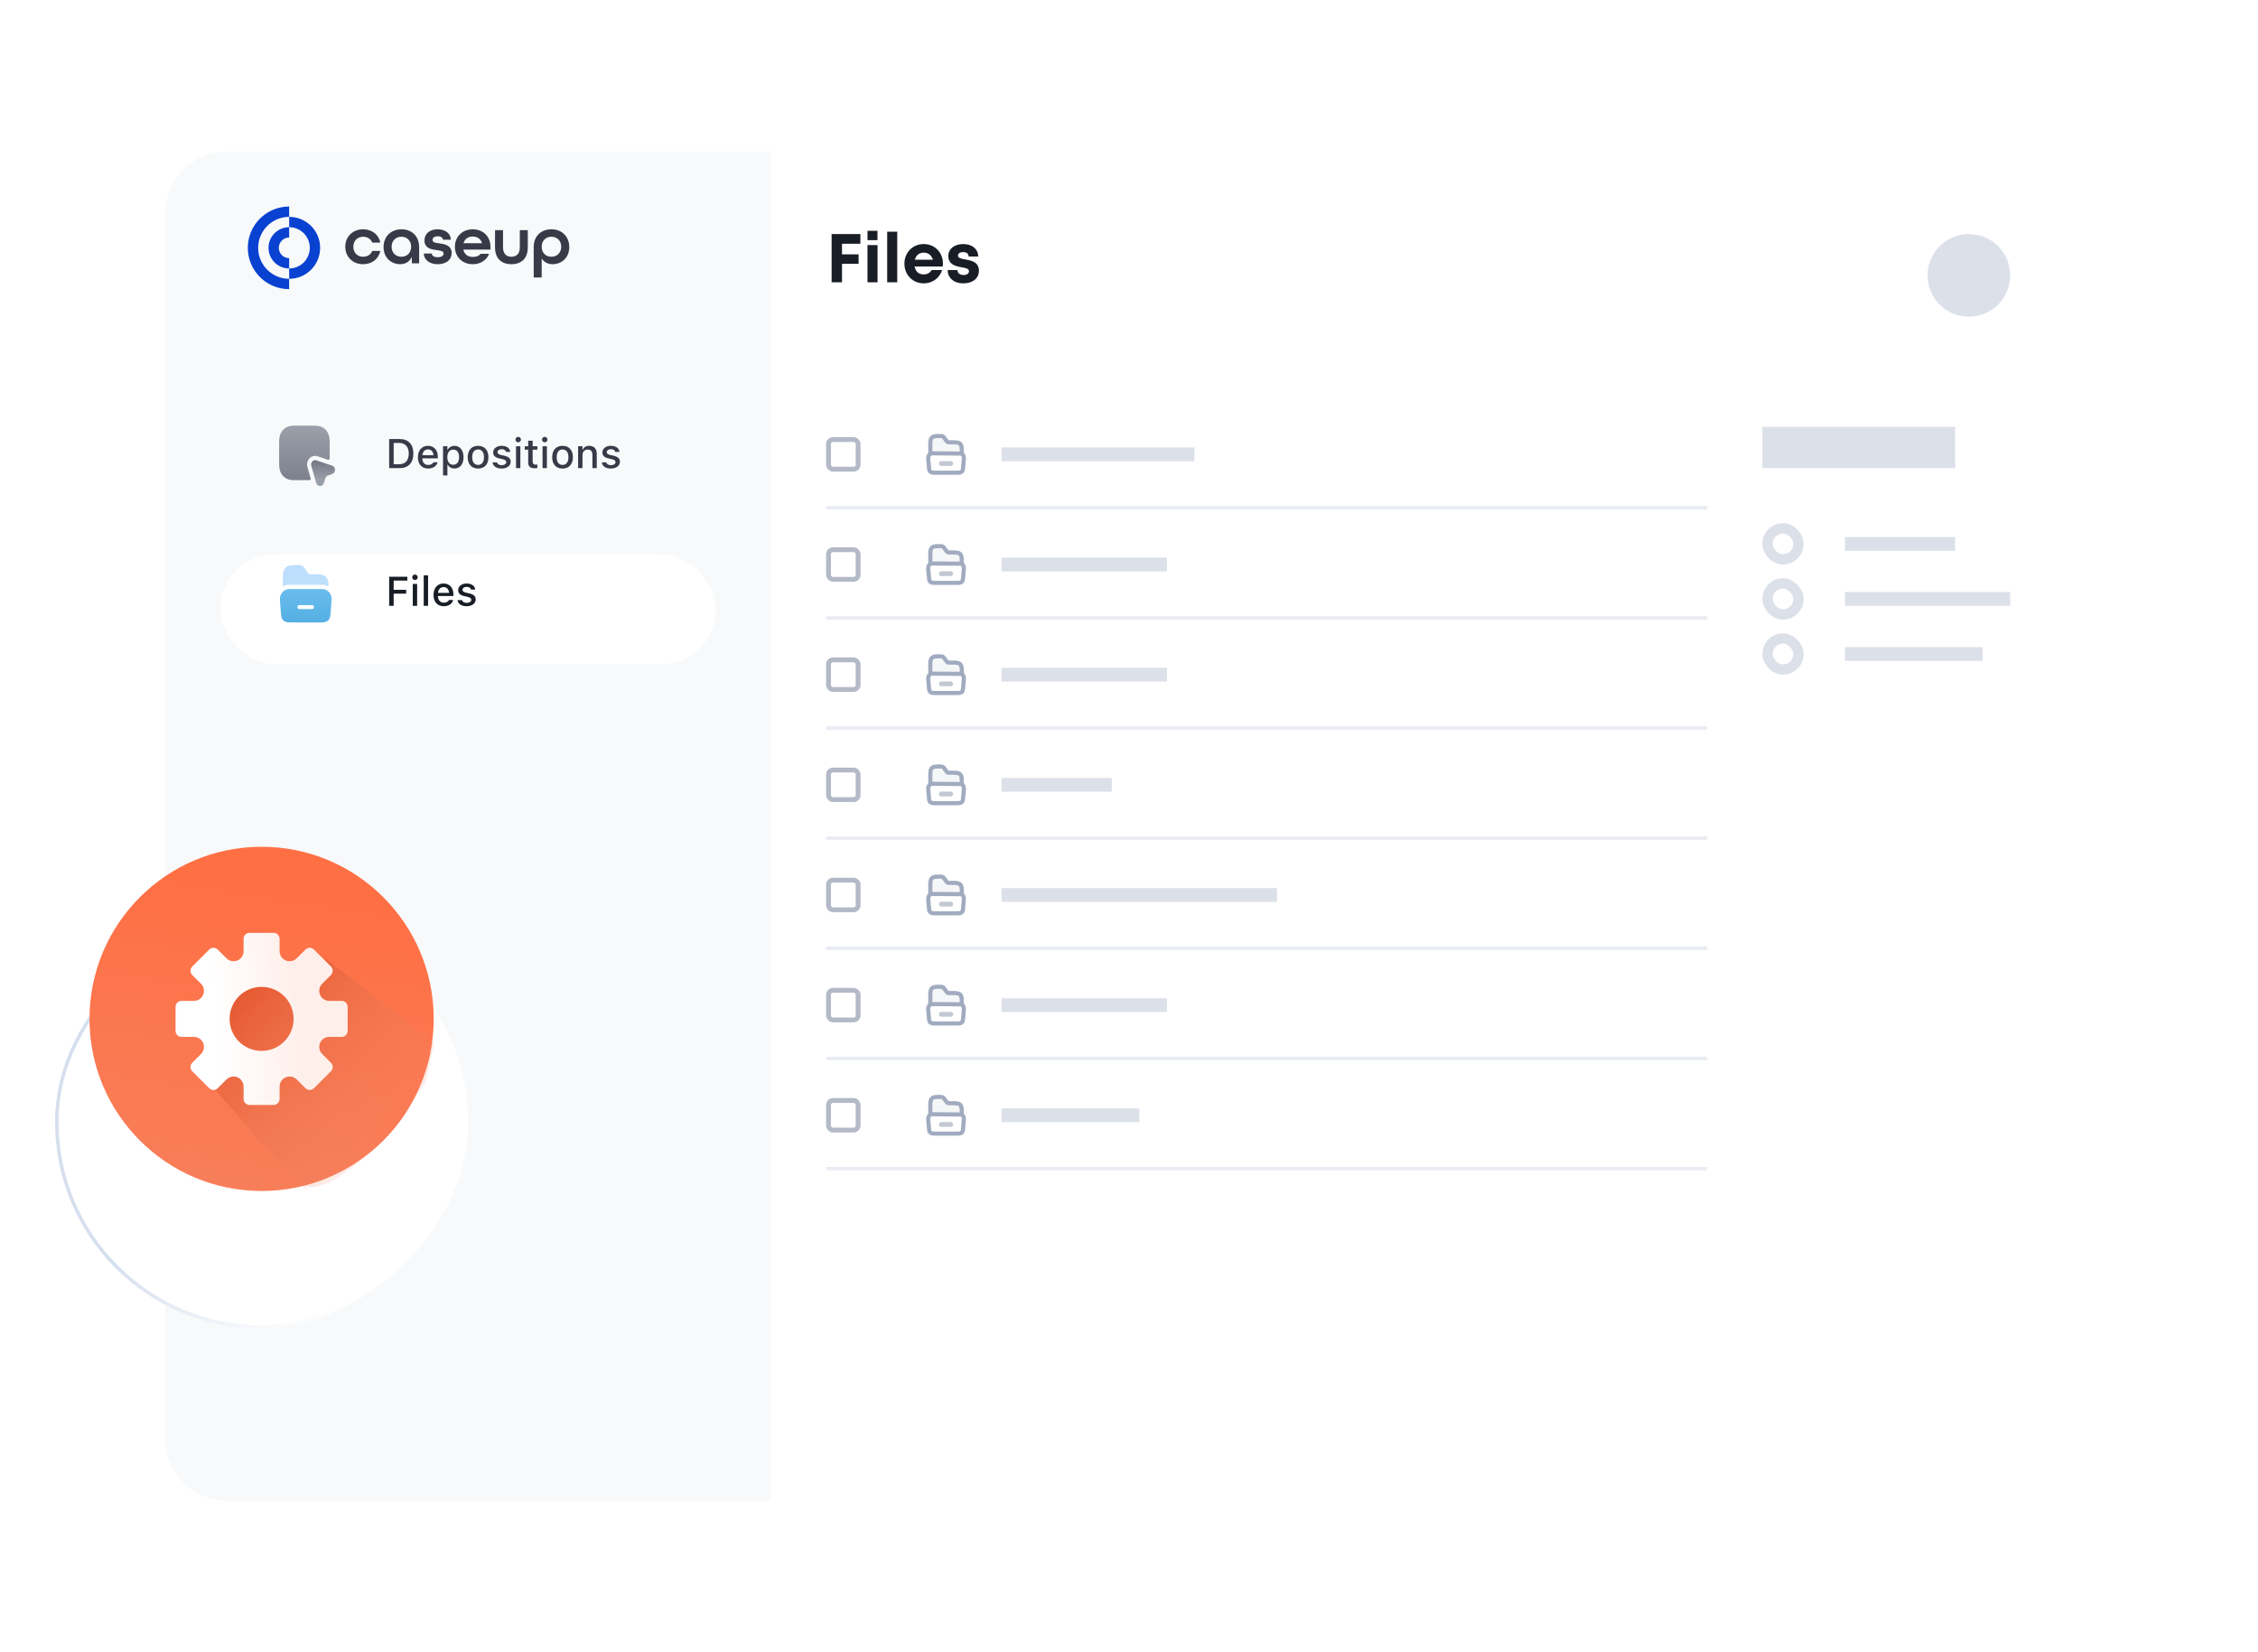 <svg width="656" height="480" viewBox="0 0 656 480" fill="none" xmlns="http://www.w3.org/2000/svg">
<g clip-path="url(#clip0_408_7258)">
<rect x="48" y="44" width="560" height="392" rx="16" fill="white"/>
<path d="M48 62C48 52.059 56.059 44 66 44H224V436H66C56.059 436 48 427.941 48 418V62Z" fill="#F8F9FA"/>
<path d="M105.502 76.754C108.115 76.754 110.026 75.174 110.494 72.892H108.154C107.745 73.926 106.77 74.589 105.502 74.589C103.806 74.589 102.655 73.38 102.655 71.683C102.655 69.987 103.806 68.778 105.502 68.778C106.77 68.778 107.745 69.441 108.154 70.475H110.494C110.026 68.193 108.115 66.614 105.502 66.614C102.46 66.614 100.315 68.758 100.315 71.683C100.315 74.609 102.46 76.754 105.502 76.754Z" fill="#383A48"/>
<path d="M116.229 76.754C117.75 76.754 119.056 76.032 119.641 74.609V76.5H121.767V71.761C121.767 68.661 119.661 66.614 116.638 66.614C113.577 66.614 111.432 68.719 111.432 71.781C111.432 75.076 113.889 76.754 116.229 76.754ZM116.619 74.589C114.922 74.589 113.772 73.38 113.772 71.683C113.772 69.987 114.922 68.778 116.619 68.778C118.315 68.778 119.446 69.987 119.446 71.683C119.446 73.38 118.315 74.589 116.619 74.589Z" fill="#383A48"/>
<path d="M127.176 76.754C129.633 76.754 131.213 75.466 131.213 73.516C131.213 71.118 128.853 70.865 127.566 70.689C126.533 70.552 125.655 70.436 125.655 69.695C125.655 69.129 126.162 68.641 127.176 68.641C128.093 68.641 128.639 69.051 128.697 69.636H130.998C130.94 67.939 129.497 66.614 127.137 66.614C124.817 66.614 123.315 67.9 123.315 69.87C123.315 72.23 125.499 72.483 126.981 72.678C128.015 72.814 128.873 72.912 128.873 73.653C128.873 74.238 128.366 74.725 127.176 74.725C126.045 74.725 125.48 74.296 125.46 73.653H123.12C123.179 75.447 124.719 76.754 127.176 76.754Z" fill="#383A48"/>
<path d="M137.348 76.754C139.629 76.754 141.384 75.564 142.106 73.731H139.629C139.142 74.355 138.381 74.647 137.348 74.647C135.983 74.647 134.91 73.906 134.598 72.502H142.496V71.683C142.496 68.758 140.39 66.614 137.348 66.614C134.306 66.614 132.161 68.758 132.161 71.683C132.161 74.609 134.306 76.754 137.348 76.754ZM134.657 70.65C135.027 69.382 136.041 68.719 137.348 68.719C138.615 68.719 139.668 69.363 140.039 70.65H134.657Z" fill="#383A48"/>
<path d="M148.577 76.754C151.424 76.754 153.335 75.096 153.335 71.879V66.867H151.015V71.879C151.015 73.712 150.04 74.589 148.577 74.589C147.115 74.589 146.14 73.712 146.14 71.879V66.867H143.819V71.879C143.819 75.115 145.73 76.754 148.577 76.754Z" fill="#383A48"/>
<path d="M155.05 80.615H157.371V75.096C158.053 76.168 159.204 76.754 160.588 76.754C162.928 76.754 165.385 75.076 165.385 71.781C165.385 68.719 163.24 66.614 160.179 66.614C157.156 66.614 155.05 68.641 155.05 71.761V80.615ZM160.198 74.589C158.502 74.589 157.371 73.38 157.371 71.683C157.371 69.987 158.502 68.778 160.198 68.778C161.895 68.778 163.045 69.987 163.045 71.683C163.045 73.38 161.895 74.589 160.198 74.589Z" fill="#383A48"/>
<path d="M75.515 69C75.185 69.94 75.005 70.95 75.005 72C75.005 73.05 75.185 74.06 75.515 75C75.91 76.115 76.52 77.135 77.295 78C78.94 79.84 81.335 81 84 81V84C80.955 84 78.175 82.865 76.06 81C75.09 80.14 74.255 79.13 73.605 78C73.065 77.07 72.65 76.065 72.375 75C72.13 74.04 72 73.035 72 72C72 70.965 72.13 69.96 72.375 69C72.65 67.935 73.065 66.93 73.605 66C74.255 64.87 75.09 63.86 76.06 63C78.18 61.13 80.96 60 84.005 60V63C81.34 63 78.945 64.16 77.3 66C76.525 66.865 75.915 67.88 75.52 69H75.515Z" fill="#0941D0"/>
<path d="M93.005 72C93.005 73.05 92.825 74.06 92.495 75C92.1 76.115 91.49 77.135 90.715 78C89.07 79.84 86.675 81 84.01 81V78C86.23 78 88.17 76.79 89.205 75C89.715 74.115 90.01 73.095 90.01 72C90.01 70.905 89.715 69.885 89.205 69C88.17 67.21 86.23 66 84.01 66V63C86.675 63 89.07 64.16 90.715 66C91.49 66.865 92.1 67.88 92.495 69C92.825 69.94 93.005 70.95 93.005 72V72Z" fill="#0941D0"/>
<path d="M81.005 72C81.005 73.655 82.345 75 84.005 75V78C81.785 78 79.845 76.79 78.81 75C78.3 74.115 78.005 73.095 78.005 72C78.005 70.905 78.295 69.885 78.81 69C79.845 67.21 81.785 66 84.005 66V69C82.345 69 81.005 70.34 81.005 72Z" fill="#0941D0"/>
<g filter="url(#filter0_dd_408_7258)">
<rect x="64" y="156" width="144" height="32" rx="16" fill="white"/>
</g>
<path d="M113.061 136H116.113C118.633 136 120.092 134.441 120.092 131.758V131.746C120.092 129.092 118.621 127.545 116.113 127.545H113.061V136ZM114.373 134.869V128.676H115.967C117.719 128.676 118.756 129.818 118.756 131.764V131.775C118.756 133.738 117.736 134.869 115.967 134.869H114.373ZM124.398 136.123C126.027 136.123 126.906 135.186 127.117 134.348L127.129 134.295L125.904 134.301L125.881 134.348C125.729 134.676 125.242 135.08 124.428 135.08C123.379 135.08 122.711 134.371 122.688 133.152H127.199V132.707C127.199 130.797 126.109 129.514 124.334 129.514C122.559 129.514 121.41 130.844 121.41 132.83V132.836C121.41 134.852 122.535 136.123 124.398 136.123ZM124.34 130.557C125.201 130.557 125.84 131.107 125.939 132.244H122.705C122.816 131.148 123.473 130.557 124.34 130.557ZM128.711 138.121H129.982V134.992H130.076C130.416 135.678 131.16 136.105 132.033 136.105C133.65 136.105 134.67 134.84 134.67 132.824V132.812C134.67 130.809 133.639 129.525 132.033 129.525C131.143 129.525 130.445 129.941 130.076 130.639H129.982V129.637H128.711V138.121ZM131.676 135.021C130.615 135.021 129.959 134.184 129.959 132.824V132.812C129.959 131.453 130.615 130.615 131.676 130.615C132.736 130.615 133.375 131.441 133.375 132.812V132.824C133.375 134.189 132.736 135.021 131.676 135.021ZM138.895 136.123C140.758 136.123 141.9 134.875 141.9 132.824V132.812C141.9 130.762 140.752 129.514 138.895 129.514C137.031 129.514 135.883 130.768 135.883 132.812V132.824C135.883 134.875 137.025 136.123 138.895 136.123ZM138.895 135.062C137.799 135.062 137.184 134.236 137.184 132.824V132.812C137.184 131.4 137.799 130.574 138.895 130.574C139.984 130.574 140.605 131.4 140.605 132.812V132.824C140.605 134.23 139.984 135.062 138.895 135.062ZM145.732 136.123C147.244 136.123 148.369 135.32 148.369 134.143V134.131C148.369 133.211 147.783 132.689 146.559 132.402L145.551 132.174C144.836 132.004 144.543 131.758 144.543 131.359V131.348C144.543 130.838 145.047 130.492 145.744 130.492C146.459 130.492 146.91 130.826 147.033 131.271V131.283H148.246V131.277C148.135 130.24 147.203 129.514 145.75 129.514C144.309 129.514 143.277 130.311 143.277 131.418V131.424C143.277 132.355 143.834 132.9 145.035 133.176L146.049 133.41C146.787 133.58 147.086 133.85 147.086 134.248V134.26C147.086 134.781 146.541 135.139 145.756 135.139C145 135.139 144.537 134.816 144.379 134.336L144.373 134.33H143.102V134.336C143.225 135.402 144.197 136.123 145.732 136.123ZM150.549 128.5C150.982 128.5 151.346 128.143 151.346 127.709C151.346 127.27 150.982 126.912 150.549 126.912C150.109 126.912 149.752 127.27 149.752 127.709C149.752 128.143 150.109 128.5 150.549 128.5ZM149.91 136H151.176V129.637H149.91V136ZM155.43 136.041C155.676 136.041 155.91 136.012 156.115 135.977V134.963C155.939 134.98 155.828 134.986 155.635 134.986C155.008 134.986 154.75 134.705 154.75 134.02V130.639H156.115V129.637H154.75V128.031H153.455V129.637H152.459V130.639H153.455V134.324C153.455 135.549 154.029 136.041 155.43 136.041ZM158.26 128.5C158.693 128.5 159.057 128.143 159.057 127.709C159.057 127.27 158.693 126.912 158.26 126.912C157.82 126.912 157.463 127.27 157.463 127.709C157.463 128.143 157.82 128.5 158.26 128.5ZM157.621 136H158.887V129.637H157.621V136ZM163.434 136.123C165.297 136.123 166.439 134.875 166.439 132.824V132.812C166.439 130.762 165.291 129.514 163.434 129.514C161.57 129.514 160.422 130.768 160.422 132.812V132.824C160.422 134.875 161.564 136.123 163.434 136.123ZM163.434 135.062C162.338 135.062 161.723 134.236 161.723 132.824V132.812C161.723 131.4 162.338 130.574 163.434 130.574C164.523 130.574 165.145 131.4 165.145 132.812V132.824C165.145 134.23 164.523 135.062 163.434 135.062ZM167.957 136H169.229V132.268C169.229 131.242 169.809 130.604 170.74 130.604C171.672 130.604 172.111 131.125 172.111 132.18V136H173.377V131.881C173.377 130.363 172.592 129.514 171.168 129.514C170.242 129.514 169.633 129.924 169.322 130.604H169.229V129.637H167.957V136ZM177.467 136.123C178.979 136.123 180.104 135.32 180.104 134.143V134.131C180.104 133.211 179.518 132.689 178.293 132.402L177.285 132.174C176.57 132.004 176.277 131.758 176.277 131.359V131.348C176.277 130.838 176.781 130.492 177.479 130.492C178.193 130.492 178.645 130.826 178.768 131.271V131.283H179.98V131.277C179.869 130.24 178.938 129.514 177.484 129.514C176.043 129.514 175.012 130.311 175.012 131.418V131.424C175.012 132.355 175.568 132.9 176.77 133.176L177.783 133.41C178.521 133.58 178.82 133.85 178.82 134.248V134.26C178.82 134.781 178.275 135.139 177.49 135.139C176.734 135.139 176.271 134.816 176.113 134.336L176.107 134.33H174.836V134.336C174.959 135.402 175.932 136.123 177.467 136.123Z" fill="#383A48"/>
<path d="M113.061 176H114.373V172.461H118.006V171.354H114.373V168.676H118.34V167.545H113.061V176ZM120.561 168.5C120.994 168.5 121.357 168.143 121.357 167.709C121.357 167.27 120.994 166.912 120.561 166.912C120.121 166.912 119.764 167.27 119.764 167.709C119.764 168.143 120.121 168.5 120.561 168.5ZM119.922 176H121.188V169.637H119.922V176ZM123.098 176H124.369V167.141H123.098V176ZM128.934 176.123C130.562 176.123 131.441 175.186 131.652 174.348L131.664 174.295L130.439 174.301L130.416 174.348C130.264 174.676 129.777 175.08 128.963 175.08C127.914 175.08 127.246 174.371 127.223 173.152H131.734V172.707C131.734 170.797 130.645 169.514 128.869 169.514C127.094 169.514 125.945 170.844 125.945 172.83V172.836C125.945 174.852 127.07 176.123 128.934 176.123ZM128.875 170.557C129.736 170.557 130.375 171.107 130.475 172.244H127.24C127.352 171.148 128.008 170.557 128.875 170.557ZM135.561 176.123C137.072 176.123 138.197 175.32 138.197 174.143V174.131C138.197 173.211 137.611 172.689 136.387 172.402L135.379 172.174C134.664 172.004 134.371 171.758 134.371 171.359V171.348C134.371 170.838 134.875 170.492 135.572 170.492C136.287 170.492 136.738 170.826 136.861 171.271V171.283H138.074V171.277C137.963 170.24 137.031 169.514 135.578 169.514C134.137 169.514 133.105 170.311 133.105 171.418V171.424C133.105 172.355 133.662 172.9 134.863 173.176L135.877 173.41C136.615 173.58 136.914 173.85 136.914 174.248V174.26C136.914 174.781 136.369 175.139 135.584 175.139C134.828 175.139 134.365 174.816 134.207 174.336L134.201 174.33H132.93V174.336C133.053 175.402 134.025 176.123 135.561 176.123Z" fill="#191E26"/>
<g opacity="0.88">
<path d="M95.784 128.266V133.166C95.784 133.449 95.529 133.649 95.282 133.566L92.243 132.549C91.408 132.274 90.511 132.508 89.9 133.166C89.282 133.833 89.058 134.808 89.321 135.708L90.256 138.958C90.333 139.224 90.148 139.499 89.885 139.499H85.362C82.694 139.499 81.094 137.783 81.094 134.899V128.266C81.094 125.383 82.694 123.666 85.362 123.666H91.516C94.184 123.666 95.784 125.383 95.784 128.266Z" fill="url(#paint0_linear_408_7258)"/>
<path d="M96.526 137.701L95.265 138.159C94.918 138.284 94.639 138.576 94.523 138.959L94.098 140.317C93.734 141.492 92.204 141.467 91.863 140.292L90.433 135.334C90.155 134.351 90.997 133.434 91.902 133.742L96.51 135.284C97.593 135.651 97.608 137.309 96.526 137.701Z" fill="url(#paint1_linear_408_7258)"/>
</g>
<g opacity="0.8">
<g filter="url(#filter1_d_408_7258)">
<path d="M95.83 171.85L95.706 171.667C95.49 171.383 95.234 171.158 94.941 170.992C94.546 170.75 94.098 170.625 93.634 170.625H84.008C83.544 170.625 83.103 170.75 82.701 170.992C82.399 171.167 82.129 171.408 81.905 171.708C81.464 172.317 81.255 173.067 81.325 173.817L81.611 177.708C81.711 178.883 81.843 180.333 84.294 180.333H93.356C95.807 180.333 95.93 178.883 96.039 177.7L96.325 173.825C96.394 173.125 96.224 172.425 95.83 171.85ZM90.673 176.45H86.969C86.667 176.45 86.428 176.183 86.428 175.867C86.428 175.55 86.667 175.283 86.969 175.283H90.673C90.974 175.283 91.214 175.55 91.214 175.867C91.214 176.192 90.974 176.45 90.673 176.45Z" fill="url(#paint2_linear_408_7258)"/>
</g>
<g filter="url(#filter2_d_408_7258)">
<path d="M95.482 169.883C94.917 169.55 94.299 169.383 93.642 169.383H84.008C83.35 169.383 82.709 169.558 82.16 169.883V167.55C82.16 164.575 83.002 163.667 85.763 163.667H86.675C87.781 163.667 88.129 164.05 88.577 164.675L89.505 166.008C89.698 166.292 89.706 166.308 90.046 166.308H91.886C94.554 166.308 95.428 167.158 95.482 169.883Z" fill="url(#paint3_linear_408_7258)"/>
</g>
</g>
<path d="M249.96 70.82V68H241.6V82H244.62V76.64H249.44V73.9H244.62V70.82H249.96ZM252.025 69.76H254.925V67.06H252.025V69.76ZM252.025 82H254.945V71.2H252.025V82ZM257.748 82H260.668V67.32H257.748V82ZM273.95 76.58C273.95 73.46 271.67 70.9 268.35 70.9C265.15 70.9 262.75 73.36 262.75 76.6C262.75 79.84 265.17 82.32 268.35 82.32C270.87 82.32 272.93 80.82 273.71 78.46H270.65C270.21 79.24 269.37 79.72 268.35 79.72C266.93 79.72 265.97 78.9 265.71 77.42H273.89C273.93 77.14 273.95 76.86 273.95 76.58ZM268.35 73.4C269.67 73.4 270.61 74.12 271.03 75.44H265.79C266.13 74.16 267.05 73.4 268.35 73.4ZM279.849 82.32C282.589 82.32 284.389 80.88 284.389 78.68C284.389 76.04 282.129 75.68 280.369 75.36C279.249 75.16 278.329 74.98 278.329 74.26C278.329 73.64 278.869 73.24 279.769 73.24C280.789 73.24 281.389 73.66 281.409 74.52H284.189C284.169 72.36 282.449 70.9 279.849 70.9C277.249 70.9 275.509 72.32 275.509 74.36C275.509 76.9 277.709 77.36 279.429 77.66C280.569 77.84 281.509 78.06 281.509 78.8C281.509 79.52 280.769 79.9 279.969 79.9C278.929 79.9 278.189 79.42 278.169 78.46H275.329C275.329 80.76 277.149 82.32 279.849 82.32Z" fill="#191E26"/>
<rect x="240" y="147" width="256" height="1" fill="#E9ECF2"/>
<rect x="240" y="179" width="256" height="1" fill="#E9ECF2"/>
<rect x="240" y="211" width="256" height="1" fill="#E9ECF2"/>
<rect x="240" y="243" width="256" height="1" fill="#E9ECF2"/>
<rect x="240" y="275" width="256" height="1" fill="#E9ECF2"/>
<rect x="240" y="307" width="256" height="1" fill="#E9ECF2"/>
<rect x="240" y="339" width="256" height="1" fill="#E9ECF2"/>
<rect x="512" y="124" width="56" height="12" fill="#DCE0E9"/>
<rect x="536" y="156" width="32" height="4" fill="#DCE0E9"/>
<rect x="536" y="172" width="48" height="4" fill="#DCE0E9"/>
<rect x="536" y="188" width="40" height="4" fill="#DCE0E9"/>
<rect x="513.5" y="153.5" width="9" height="9" rx="4.5" stroke="#DCE0E9" stroke-width="3"/>
<rect x="513.5" y="169.5" width="9" height="9" rx="4.5" stroke="#DCE0E9" stroke-width="3"/>
<rect x="513.5" y="185.5" width="9" height="9" rx="4.5" stroke="#DCE0E9" stroke-width="3"/>
<rect x="240.7" y="127.7" width="8.6" height="8.6" rx="1.3" stroke="#B3B9C7" stroke-width="1.4"/>
<rect x="240.7" y="159.7" width="8.6" height="8.6" rx="1.3" stroke="#B3B9C7" stroke-width="1.4"/>
<rect x="240.7" y="191.7" width="8.6" height="8.6" rx="1.3" stroke="#B3B9C7" stroke-width="1.4"/>
<rect x="240.7" y="223.7" width="8.6" height="8.6" rx="1.3" stroke="#B3B9C7" stroke-width="1.4"/>
<rect x="240.7" y="255.7" width="8.6" height="8.6" rx="1.3" stroke="#B3B9C7" stroke-width="1.4"/>
<rect x="240.7" y="287.7" width="8.6" height="8.6" rx="1.3" stroke="#B3B9C7" stroke-width="1.4"/>
<rect x="240.7" y="319.7" width="8.6" height="8.6" rx="1.3" stroke="#B3B9C7" stroke-width="1.4"/>
<rect x="291" y="130" width="56" height="4" fill="#DCE0E9"/>
<rect x="291" y="162" width="48" height="4" fill="#DCE0E9"/>
<rect x="291" y="194" width="48" height="4" fill="#DCE0E9"/>
<rect x="291" y="226" width="32" height="4" fill="#DCE0E9"/>
<rect x="291" y="258" width="80" height="4" fill="#DCE0E9"/>
<rect x="291" y="290" width="48" height="4" fill="#DCE0E9"/>
<rect x="291" y="322" width="40" height="4" fill="#DCE0E9"/>
<g opacity="0.8">
<path d="M270.276 131.695V128.952C270.276 127.124 270.733 126.667 272.561 126.667H273.247C273.933 126.667 274.085 126.895 274.314 127.2L274.999 128.114C275.152 128.343 275.304 128.495 275.761 128.495H277.133C278.961 128.495 279.418 128.952 279.418 130.781V131.771" fill="#F3F4F5"/>
<path d="M279.647 132C279.647 132 279.647 132.076 279.647 132C279.952 132.305 280.028 132.762 280.028 133.219L279.8 135.886C279.723 136.724 279.647 137.333 278.2 137.333H271.495C270.047 137.333 269.971 136.724 269.895 135.886L269.666 133.219C269.666 132.762 269.742 132.381 270.047 132.076" fill="white"/>
<path d="M279.647 132C279.647 132 279.647 132.076 279.647 132C279.952 132.305 280.028 132.762 280.028 133.219L279.8 135.886C279.723 136.724 279.647 137.333 278.2 137.333H271.495C270.047 137.333 269.971 136.724 269.895 135.886L269.666 133.219C269.666 132.762 269.742 132.381 270.047 132.076" stroke="#8A96B0" stroke-width="1.2" stroke-miterlimit="10" stroke-linecap="round"/>
<path d="M273.476 134.667H276.218Z" fill="#D9DFEA"/>
<path d="M273.476 134.667H276.218" stroke="#B4BAC8" stroke-width="1.4" stroke-miterlimit="10" stroke-linecap="round" stroke-linejoin="round"/>
<path d="M270.276 131.695V128.952C270.276 127.124 270.733 126.667 272.561 126.667H273.247C273.933 126.667 274.085 126.895 274.314 127.2L274.999 128.114C275.152 128.343 275.304 128.495 275.761 128.495H277.133C278.961 128.495 279.418 128.952 279.418 130.781V131.771L270.276 131.695Z" stroke="#8A96B0" stroke-width="1.2" stroke-miterlimit="10" stroke-linecap="round" stroke-linejoin="round"/>
</g>
<g opacity="0.8">
<path d="M270.276 163.695V160.952C270.276 159.124 270.733 158.667 272.561 158.667H273.247C273.933 158.667 274.085 158.895 274.314 159.2L274.999 160.114C275.152 160.343 275.304 160.495 275.761 160.495H277.133C278.961 160.495 279.418 160.952 279.418 162.781V163.771" fill="#F3F4F5"/>
<path d="M279.647 164C279.647 164 279.647 164.076 279.647 164C279.952 164.305 280.028 164.762 280.028 165.219L279.8 167.886C279.723 168.724 279.647 169.333 278.2 169.333H271.495C270.047 169.333 269.971 168.724 269.895 167.886L269.666 165.219C269.666 164.762 269.742 164.381 270.047 164.076" fill="white"/>
<path d="M279.647 164C279.647 164 279.647 164.076 279.647 164C279.952 164.305 280.028 164.762 280.028 165.219L279.8 167.886C279.723 168.724 279.647 169.333 278.2 169.333H271.495C270.047 169.333 269.971 168.724 269.895 167.886L269.666 165.219C269.666 164.762 269.742 164.381 270.047 164.076" stroke="#8A96B0" stroke-width="1.2" stroke-miterlimit="10" stroke-linecap="round"/>
<path d="M273.476 166.667H276.218Z" fill="#D9DFEA"/>
<path d="M273.476 166.667H276.218" stroke="#B4BAC8" stroke-width="1.4" stroke-miterlimit="10" stroke-linecap="round" stroke-linejoin="round"/>
<path d="M270.276 163.695V160.952C270.276 159.124 270.733 158.667 272.561 158.667H273.247C273.933 158.667 274.085 158.895 274.314 159.2L274.999 160.114C275.152 160.343 275.304 160.495 275.761 160.495H277.133C278.961 160.495 279.418 160.952 279.418 162.781V163.771L270.276 163.695Z" stroke="#8A96B0" stroke-width="1.2" stroke-miterlimit="10" stroke-linecap="round" stroke-linejoin="round"/>
</g>
<g opacity="0.8">
<path d="M270.276 195.695V192.952C270.276 191.124 270.733 190.667 272.561 190.667H273.247C273.933 190.667 274.085 190.895 274.314 191.2L274.999 192.114C275.152 192.343 275.304 192.495 275.761 192.495H277.133C278.961 192.495 279.418 192.952 279.418 194.781V195.771" fill="#F3F4F5"/>
<path d="M279.647 196C279.647 196 279.647 196.076 279.647 196C279.952 196.305 280.028 196.762 280.028 197.219L279.8 199.886C279.723 200.724 279.647 201.333 278.2 201.333H271.495C270.047 201.333 269.971 200.724 269.895 199.886L269.666 197.219C269.666 196.762 269.742 196.381 270.047 196.076" fill="white"/>
<path d="M279.647 196C279.647 196 279.647 196.076 279.647 196C279.952 196.305 280.028 196.762 280.028 197.219L279.8 199.886C279.723 200.724 279.647 201.333 278.2 201.333H271.495C270.047 201.333 269.971 200.724 269.895 199.886L269.666 197.219C269.666 196.762 269.742 196.381 270.047 196.076" stroke="#8A96B0" stroke-width="1.2" stroke-miterlimit="10" stroke-linecap="round"/>
<path d="M273.476 198.667H276.218Z" fill="#D9DFEA"/>
<path d="M273.476 198.667H276.218" stroke="#B4BAC8" stroke-width="1.4" stroke-miterlimit="10" stroke-linecap="round" stroke-linejoin="round"/>
<path d="M270.276 195.695V192.952C270.276 191.124 270.733 190.667 272.561 190.667H273.247C273.933 190.667 274.085 190.895 274.314 191.2L274.999 192.114C275.152 192.343 275.304 192.495 275.761 192.495H277.133C278.961 192.495 279.418 192.952 279.418 194.781V195.771L270.276 195.695Z" stroke="#8A96B0" stroke-width="1.2" stroke-miterlimit="10" stroke-linecap="round" stroke-linejoin="round"/>
</g>
<g opacity="0.8">
<path d="M270.276 227.695V224.952C270.276 223.124 270.733 222.667 272.561 222.667H273.247C273.933 222.667 274.085 222.895 274.314 223.2L274.999 224.114C275.152 224.343 275.304 224.495 275.761 224.495H277.133C278.961 224.495 279.418 224.952 279.418 226.781V227.771" fill="#F3F4F5"/>
<path d="M279.647 228C279.647 228 279.647 228.076 279.647 228C279.952 228.305 280.028 228.762 280.028 229.219L279.8 231.886C279.723 232.724 279.647 233.333 278.2 233.333H271.495C270.047 233.333 269.971 232.724 269.895 231.886L269.666 229.219C269.666 228.762 269.742 228.381 270.047 228.076" fill="white"/>
<path d="M279.647 228C279.647 228 279.647 228.076 279.647 228C279.952 228.305 280.028 228.762 280.028 229.219L279.8 231.886C279.723 232.724 279.647 233.333 278.2 233.333H271.495C270.047 233.333 269.971 232.724 269.895 231.886L269.666 229.219C269.666 228.762 269.742 228.381 270.047 228.076" stroke="#8A96B0" stroke-width="1.2" stroke-miterlimit="10" stroke-linecap="round"/>
<path d="M273.476 230.667H276.218Z" fill="#D9DFEA"/>
<path d="M273.476 230.667H276.218" stroke="#B4BAC8" stroke-width="1.4" stroke-miterlimit="10" stroke-linecap="round" stroke-linejoin="round"/>
<path d="M270.276 227.695V224.952C270.276 223.124 270.733 222.667 272.561 222.667H273.247C273.933 222.667 274.085 222.895 274.314 223.2L274.999 224.114C275.152 224.343 275.304 224.495 275.761 224.495H277.133C278.961 224.495 279.418 224.952 279.418 226.781V227.771L270.276 227.695Z" stroke="#8A96B0" stroke-width="1.2" stroke-miterlimit="10" stroke-linecap="round" stroke-linejoin="round"/>
</g>
<g opacity="0.8">
<path d="M270.276 259.695V256.952C270.276 255.124 270.733 254.667 272.561 254.667H273.247C273.933 254.667 274.085 254.895 274.314 255.2L274.999 256.114C275.152 256.343 275.304 256.495 275.761 256.495H277.133C278.961 256.495 279.418 256.952 279.418 258.781V259.771" fill="#F3F4F5"/>
<path d="M279.647 260C279.647 260 279.647 260.076 279.647 260C279.952 260.305 280.028 260.762 280.028 261.219L279.8 263.886C279.723 264.724 279.647 265.333 278.2 265.333H271.495C270.047 265.333 269.971 264.724 269.895 263.886L269.666 261.219C269.666 260.762 269.742 260.381 270.047 260.076" fill="white"/>
<path d="M279.647 260C279.647 260 279.647 260.076 279.647 260C279.952 260.305 280.028 260.762 280.028 261.219L279.8 263.886C279.723 264.724 279.647 265.333 278.2 265.333H271.495C270.047 265.333 269.971 264.724 269.895 263.886L269.666 261.219C269.666 260.762 269.742 260.381 270.047 260.076" stroke="#8A96B0" stroke-width="1.2" stroke-miterlimit="10" stroke-linecap="round"/>
<path d="M273.476 262.667H276.218Z" fill="#D9DFEA"/>
<path d="M273.476 262.667H276.218" stroke="#B4BAC8" stroke-width="1.4" stroke-miterlimit="10" stroke-linecap="round" stroke-linejoin="round"/>
<path d="M270.276 259.695V256.952C270.276 255.124 270.733 254.667 272.561 254.667H273.247C273.933 254.667 274.085 254.895 274.314 255.2L274.999 256.114C275.152 256.343 275.304 256.495 275.761 256.495H277.133C278.961 256.495 279.418 256.952 279.418 258.781V259.771L270.276 259.695Z" stroke="#8A96B0" stroke-width="1.2" stroke-miterlimit="10" stroke-linecap="round" stroke-linejoin="round"/>
</g>
<g opacity="0.8">
<path d="M270.276 291.695V288.952C270.276 287.124 270.733 286.667 272.561 286.667H273.247C273.933 286.667 274.085 286.895 274.314 287.2L274.999 288.114C275.152 288.343 275.304 288.495 275.761 288.495H277.133C278.961 288.495 279.418 288.952 279.418 290.781V291.771" fill="#F3F4F5"/>
<path d="M279.647 292C279.647 292 279.647 292.076 279.647 292C279.952 292.305 280.028 292.762 280.028 293.219L279.8 295.886C279.723 296.724 279.647 297.333 278.2 297.333H271.495C270.047 297.333 269.971 296.724 269.895 295.886L269.666 293.219C269.666 292.762 269.742 292.381 270.047 292.076" fill="white"/>
<path d="M279.647 292C279.647 292 279.647 292.076 279.647 292C279.952 292.305 280.028 292.762 280.028 293.219L279.8 295.886C279.723 296.724 279.647 297.333 278.2 297.333H271.495C270.047 297.333 269.971 296.724 269.895 295.886L269.666 293.219C269.666 292.762 269.742 292.381 270.047 292.076" stroke="#8A96B0" stroke-width="1.2" stroke-miterlimit="10" stroke-linecap="round"/>
<path d="M273.476 294.667H276.218Z" fill="#D9DFEA"/>
<path d="M273.476 294.667H276.218" stroke="#B4BAC8" stroke-width="1.4" stroke-miterlimit="10" stroke-linecap="round" stroke-linejoin="round"/>
<path d="M270.276 291.695V288.952C270.276 287.124 270.733 286.667 272.561 286.667H273.247C273.933 286.667 274.085 286.895 274.314 287.2L274.999 288.114C275.152 288.343 275.304 288.495 275.761 288.495H277.133C278.961 288.495 279.418 288.952 279.418 290.781V291.771L270.276 291.695Z" stroke="#8A96B0" stroke-width="1.2" stroke-miterlimit="10" stroke-linecap="round" stroke-linejoin="round"/>
</g>
<g opacity="0.8">
<path d="M270.276 323.695V320.952C270.276 319.124 270.733 318.667 272.561 318.667H273.247C273.933 318.667 274.085 318.895 274.314 319.2L274.999 320.114C275.152 320.343 275.304 320.495 275.761 320.495H277.133C278.961 320.495 279.418 320.952 279.418 322.781V323.771" fill="#F3F4F5"/>
<path d="M279.647 324C279.647 324 279.647 324.076 279.647 324C279.952 324.305 280.028 324.762 280.028 325.219L279.8 327.886C279.723 328.724 279.647 329.333 278.2 329.333H271.495C270.047 329.333 269.971 328.724 269.895 327.886L269.666 325.219C269.666 324.762 269.742 324.381 270.047 324.076" fill="white"/>
<path d="M279.647 324C279.647 324 279.647 324.076 279.647 324C279.952 324.305 280.028 324.762 280.028 325.219L279.8 327.886C279.723 328.724 279.647 329.333 278.2 329.333H271.495C270.047 329.333 269.971 328.724 269.895 327.886L269.666 325.219C269.666 324.762 269.742 324.381 270.047 324.076" stroke="#8A96B0" stroke-width="1.2" stroke-miterlimit="10" stroke-linecap="round"/>
<path d="M273.476 326.667H276.218Z" fill="#D9DFEA"/>
<path d="M273.476 326.667H276.218" stroke="#B4BAC8" stroke-width="1.4" stroke-miterlimit="10" stroke-linecap="round" stroke-linejoin="round"/>
<path d="M270.276 323.695V320.952C270.276 319.124 270.733 318.667 272.561 318.667H273.247C273.933 318.667 274.085 318.895 274.314 319.2L274.999 320.114C275.152 320.343 275.304 320.495 275.761 320.495H277.133C278.961 320.495 279.418 320.952 279.418 322.781V323.771L270.276 323.695Z" stroke="#8A96B0" stroke-width="1.2" stroke-miterlimit="10" stroke-linecap="round" stroke-linejoin="round"/>
</g>
<circle cx="572" cy="80" r="12" fill="#DCE0E9"/>
<g filter="url(#filter3_dd_408_7258)">
<rect x="16" y="356" width="120" height="120" rx="60" transform="rotate(-90 16 356)" fill="white"/>
<rect x="16.5" y="355.5" width="119" height="119" rx="59.5" transform="rotate(-90 16.5 355.5)" stroke="url(#paint4_linear_408_7258)"/>
</g>
<circle cx="76" cy="296" r="50" fill="url(#paint5_linear_408_7258)"/>
<path d="M126 303.221C125.497 305.244 124.255 312.727 123.5 314.75C108.5 337.25 92.98 348.977 86.625 343.5C96.605 352.102 77.632 333.633 76.625 332.875L61 314.75L66 292.875L71 284.125L90.375 291L94.75 278.5C94.75 278.753 113.5 292.875 126 303.221Z" fill="url(#paint6_linear_408_7258)"/>
<path fill-rule="evenodd" clip-rule="evenodd" d="M70.767 276.349C70.767 277.526 70.06 278.585 68.973 279.034C67.888 279.485 66.637 279.237 65.805 278.405L63.256 275.856C62.575 275.175 61.47 275.175 60.789 275.856L55.856 280.789C55.175 281.47 55.175 282.575 55.856 283.256L58.405 285.805C59.237 286.637 59.485 287.888 59.035 288.973C58.586 290.06 57.526 290.767 56.349 290.767C54.274 290.767 52.745 290.767 52.745 290.767C51.781 290.767 51 291.549 51 292.512L51 299.488C51 300.451 51.781 301.233 52.745 301.233C52.745 301.233 54.274 301.233 56.349 301.233C57.526 301.233 58.586 301.94 59.035 303.027C59.485 304.112 59.237 305.363 58.405 306.195L55.856 308.744C55.175 309.425 55.175 310.53 55.856 311.211L60.789 316.144C61.47 316.825 62.575 316.825 63.256 316.144L65.805 313.595C66.637 312.763 67.888 312.515 68.973 312.966C70.06 313.415 70.767 314.474 70.767 315.651C70.767 317.726 70.767 319.256 70.767 319.256C70.767 320.219 71.549 321 72.512 321L79.488 321C80.452 321 81.233 320.219 81.233 319.256C81.233 319.256 81.233 317.726 81.233 315.651C81.233 314.474 81.94 313.415 83.027 312.966C84.112 312.515 85.364 312.763 86.196 313.595L88.745 316.144C89.425 316.825 90.53 316.825 91.211 316.144L96.144 311.211C96.825 310.53 96.825 309.425 96.144 308.744L93.596 306.195C92.763 305.363 92.515 304.112 92.966 303.027C93.415 301.94 94.474 301.233 95.651 301.233C97.726 301.233 99.256 301.233 99.256 301.233C100.219 301.233 101 300.451 101 299.488L101 292.512C101 291.549 100.219 290.767 99.256 290.767C99.256 290.767 97.726 290.767 95.651 290.767C94.474 290.767 93.415 290.06 92.966 288.973C92.515 287.888 92.763 286.637 93.596 285.805L96.144 283.256C96.825 282.575 96.825 281.47 96.144 280.789L91.211 275.856C90.53 275.175 89.425 275.175 88.745 275.856L86.196 278.405C85.364 279.237 84.112 279.485 83.027 279.034C81.94 278.585 81.233 277.526 81.233 276.349C81.233 274.274 81.233 272.744 81.233 272.744C81.233 271.781 80.452 271 79.488 271L72.512 271C71.549 271 70.767 271.781 70.767 272.744L70.767 276.349ZM69.422 289.422C73.053 285.791 78.947 285.791 82.578 289.422C86.209 293.053 86.209 298.947 82.578 302.578C78.947 306.209 73.053 306.209 69.422 302.578C65.791 298.947 65.791 293.053 69.422 289.422V289.422Z" fill="url(#paint7_linear_408_7258)"/>
</g>
<defs>
<filter id="filter0_dd_408_7258" x="56" y="152" width="160" height="48" filterUnits="userSpaceOnUse" color-interpolation-filters="sRGB">
<feFlood flood-opacity="0" result="BackgroundImageFix"/>
<feColorMatrix in="SourceAlpha" type="matrix" values="0 0 0 0 0 0 0 0 0 0 0 0 0 0 0 0 0 0 127 0" result="hardAlpha"/>
<feOffset dy="1"/>
<feGaussianBlur stdDeviation="1"/>
<feColorMatrix type="matrix" values="0 0 0 0 0.66 0 0 0 0 0.676 0 0 0 0 0.692 0 0 0 1 0"/>
<feBlend mode="normal" in2="BackgroundImageFix" result="effect1_dropShadow_408_7258"/>
<feColorMatrix in="SourceAlpha" type="matrix" values="0 0 0 0 0 0 0 0 0 0 0 0 0 0 0 0 0 0 127 0" result="hardAlpha"/>
<feOffset dy="4"/>
<feGaussianBlur stdDeviation="4"/>
<feColorMatrix type="matrix" values="0 0 0 0 0.926 0 0 0 0 0.934 0 0 0 0 0.942 0 0 0 1 0"/>
<feBlend mode="normal" in2="effect1_dropShadow_408_7258" result="effect2_dropShadow_408_7258"/>
<feBlend mode="normal" in="SourceGraphic" in2="effect2_dropShadow_408_7258" result="shape"/>
</filter>
<filter id="filter1_d_408_7258" x="81.311" y="170.625" width="15.028" height="10.208" filterUnits="userSpaceOnUse" color-interpolation-filters="sRGB">
<feFlood flood-opacity="0" result="BackgroundImageFix"/>
<feColorMatrix in="SourceAlpha" type="matrix" values="0 0 0 0 0 0 0 0 0 0 0 0 0 0 0 0 0 0 127 0" result="hardAlpha"/>
<feOffset dy="0.5"/>
<feComposite in2="hardAlpha" operator="out"/>
<feColorMatrix type="matrix" values="0 0 0 0 0.117 0 0 0 0 0.479 0 0 0 0 0.688 0 0 0 1 0"/>
<feBlend mode="normal" in2="BackgroundImageFix" result="effect1_dropShadow_408_7258"/>
<feBlend mode="normal" in="SourceGraphic" in2="effect1_dropShadow_408_7258" result="shape"/>
</filter>
<filter id="filter2_d_408_7258" x="82.16" y="163.667" width="13.322" height="6.717" filterUnits="userSpaceOnUse" color-interpolation-filters="sRGB">
<feFlood flood-opacity="0" result="BackgroundImageFix"/>
<feColorMatrix in="SourceAlpha" type="matrix" values="0 0 0 0 0 0 0 0 0 0 0 0 0 0 0 0 0 0 127 0" result="hardAlpha"/>
<feOffset dy="0.5"/>
<feComposite in2="hardAlpha" operator="out"/>
<feColorMatrix type="matrix" values="0 0 0 0 0.612 0 0 0 0 0.752 0 0 0 0 0.896 0 0 0 1 0"/>
<feBlend mode="normal" in2="BackgroundImageFix" result="effect1_dropShadow_408_7258"/>
<feBlend mode="normal" in="SourceGraphic" in2="effect1_dropShadow_408_7258" result="shape"/>
</filter>
<filter id="filter3_dd_408_7258" x="-8" y="236" width="168" height="168" filterUnits="userSpaceOnUse" color-interpolation-filters="sRGB">
<feFlood flood-opacity="0" result="BackgroundImageFix"/>
<feColorMatrix in="SourceAlpha" type="matrix" values="0 0 0 0 0 0 0 0 0 0 0 0 0 0 0 0 0 0 127 0" result="hardAlpha"/>
<feOffset dy="6"/>
<feGaussianBlur stdDeviation="2"/>
<feColorMatrix type="matrix" values="0 0 0 0 0.086 0 0 0 0 0.086 0 0 0 0 0.165 0 0 0 0.035 0"/>
<feBlend mode="normal" in2="BackgroundImageFix" result="effect1_dropShadow_408_7258"/>
<feColorMatrix in="SourceAlpha" type="matrix" values="0 0 0 0 0 0 0 0 0 0 0 0 0 0 0 0 0 0 127 0" result="hardAlpha"/>
<feOffset dy="24"/>
<feGaussianBlur stdDeviation="12"/>
<feColorMatrix type="matrix" values="0 0 0 0 0.086 0 0 0 0 0.086 0 0 0 0 0.165 0 0 0 0.18 0"/>
<feBlend mode="normal" in2="effect1_dropShadow_408_7258" result="effect2_dropShadow_408_7258"/>
<feBlend mode="normal" in="SourceGraphic" in2="effect2_dropShadow_408_7258" result="shape"/>
</filter>
<linearGradient id="paint0_linear_408_7258" x1="88.444" y1="155.078" x2="88.444" y2="124.515" gradientUnits="userSpaceOnUse">
<stop stop-color="#4A4D5E"/>
<stop offset="1" stop-color="#8D939D"/>
</linearGradient>
<linearGradient id="paint1_linear_408_7258" x1="93.854" y1="130.493" x2="93.854" y2="139.383" gradientUnits="userSpaceOnUse">
<stop stop-color="#4A4D5E"/>
<stop offset="1" stop-color="#8D939D"/>
</linearGradient>
<linearGradient id="paint2_linear_408_7258" x1="88.826" y1="170.625" x2="88.826" y2="180.333" gradientUnits="userSpaceOnUse">
<stop stop-color="#45ADE9"/>
<stop offset="1" stop-color="#299ADB"/>
</linearGradient>
<linearGradient id="paint3_linear_408_7258" x1="84.514" y1="164.759" x2="86.1" y2="168.163" gradientUnits="userSpaceOnUse">
<stop stop-color="#ADD6FC"/>
<stop offset="1" stop-color="#ADD7FA"/>
</linearGradient>
<linearGradient id="paint4_linear_408_7258" x1="76" y1="372.071" x2="76" y2="450.286" gradientUnits="userSpaceOnUse">
<stop stop-color="#D6DFEE"/>
<stop offset="1" stop-color="white" stop-opacity="0"/>
</linearGradient>
<linearGradient id="paint5_linear_408_7258" x1="76" y1="391.625" x2="97.183" y2="260.677" gradientUnits="userSpaceOnUse">
<stop stop-color="#F48664"/>
<stop offset="1" stop-color="#FF6F44"/>
</linearGradient>
<linearGradient id="paint6_linear_408_7258" x1="72.25" y1="284.125" x2="122.435" y2="330.174" gradientUnits="userSpaceOnUse">
<stop stop-color="#E45930"/>
<stop offset="1" stop-color="#F38F72" stop-opacity="0"/>
</linearGradient>
<linearGradient id="paint7_linear_408_7258" x1="87.088" y1="293.837" x2="62.399" y2="296.006" gradientUnits="userSpaceOnUse">
<stop offset="0.011" stop-color="#FFEFEA"/>
<stop offset="1" stop-color="white"/>
</linearGradient>
<clipPath id="clip0_408_7258">
<rect width="656" height="480" fill="white"/>
</clipPath>
</defs>
</svg>

